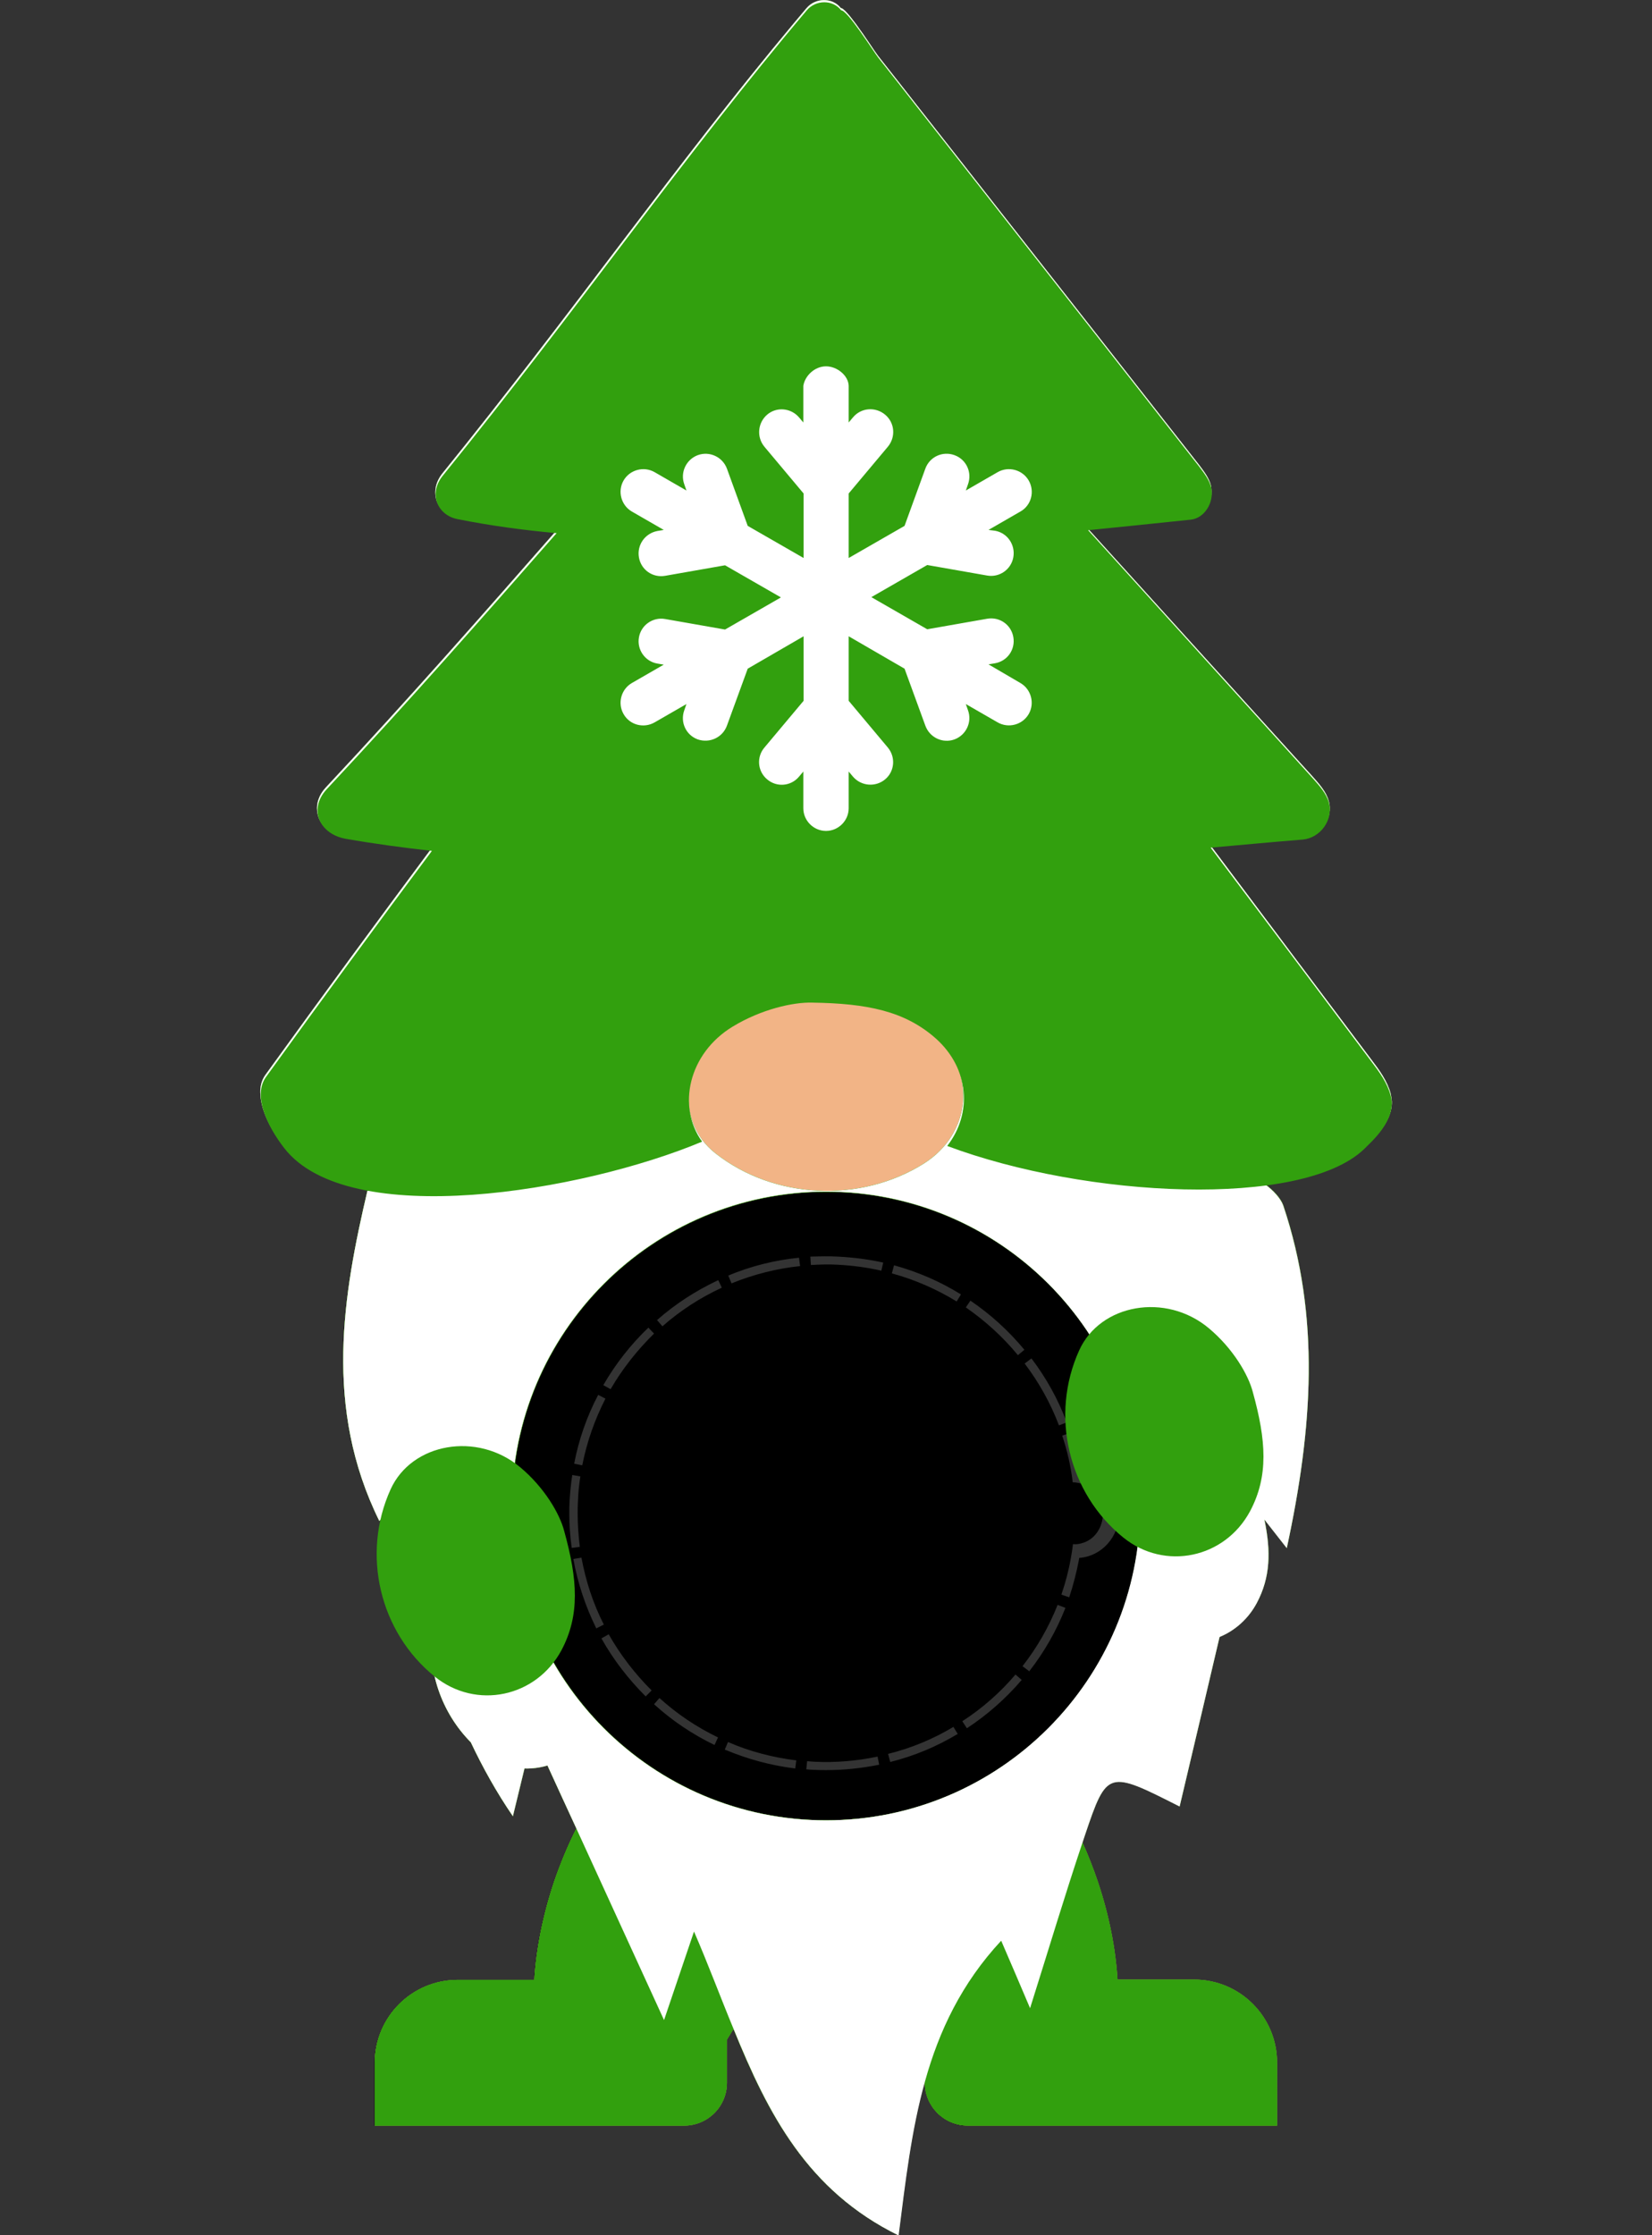 <?xml version="1.0" encoding="utf-8"?>
<!-- Generator: Adobe Illustrator 23.1.0, SVG Export Plug-In . SVG Version: 6.00 Build 0)  -->
<svg version="1.1" id="Layer_1" xmlns="http://www.w3.org/2000/svg" xmlns:xlink="http://www.w3.org/1999/xlink" x="0px" y="0px"
	 viewBox="0 0 612 828" style="enable-background:new 0 0 612 828;" xml:space="preserve">
<rect x="0" y="0" width="612" height="828" fill="#333333" stroke="none"/>
<style type="text/css">
	.st0{fill:#4A2700;}
	.st1{fill:#854500;}
	.st2{fill:#FF0000;}
	.st3{fill:#451F00;}
	.st4{fill:#730016;}
	.st5{fill:#8A633C;}
	.st6{fill:#A78A6D;}
	.st7{fill:#EDEEEF;}
	.st8{fill:#F4F4F4;}
	.st9{fill:#C10000;}
	.st10{fill:#D99400;}
	.st11{fill:#179100;}
	.st12{fill:#106600;}
	.st13{fill:#FFFFFF;}
	.st14{fill:#940000;}
	.st15{fill:#D91717;}
	.st16{fill:#F9D500;}
	.st17{fill:#936138;}
	.st18{fill:#32A00E;}
	.st19{fill:#C49A6C;}
	.st20{fill:#603913;}
	.st21{fill:#F2F2F2;}
	.st22{fill:#ED9F8D;}
	.st23{fill:#F2B486;}
	.st24{fill:#0606F4;}
	.st25{fill:#FFE600;}
</style>
<g>
	<path d="M515.2,405.2c-1.2-4.7-4.2-8.8-7.1-12.6c-20.7-27.5-40.4-53.8-59.4-79.1c10.4-0.9,21.6-2,33.9-3c5.8-0.5,10.2-5.8,10-11.3
		c0-0.8-0.1-1.7-0.4-2.6c-0.9-3.3-3.4-6.1-5.8-8.8c-29.2-32.2-56.9-62.8-83.3-91.9c11.1-1.1,23.5-2.4,37.9-3.9
		c4.5-0.4,7.9-5,7.8-9.9c0-0.7-0.1-1.5-0.2-2.2c-0.7-2.9-2.6-5.3-4.4-7.7c-25.7-32.8-50.1-63.9-73.2-93.3
		c-10.7-13.7-21.2-27-31.4-40c-4.8-6.2-9.6-12.2-14.3-18.2c-1.1-1.4-4.8-7.2-8.2-11.8c-2.4-3.2-4.6-5.9-5.6-5.9
		c-3.1-4-9.4-3.9-12.7,0c-1.6,1.9-3.1,3.7-4.7,5.6C251,60.1,212.7,115.1,163.7,175.6c-1.9,2.5-2.6,5.1-2.4,7.6
		c0.3,4.1,3.4,7.6,8,8.5c12.4,2.5,24.5,4.1,36.5,5.2c-26.5,30.2-54.1,61.7-85.1,94.8c-2.6,2.8-3.5,5.9-3.2,8.7
		c0.4,4.7,4.4,8.7,10.3,9.7c10.7,1.9,21.3,3.4,31.8,4.5c-19.6,26.3-40,54.1-61.3,83.6c-1.5,2.1-2.1,4.7-1.8,7.6
		c0.4,6.1,4.2,13.2,8.7,19c6.3,8.1,16.9,13,30,15.6c1.2,0.2,2.5,0.5,3.7,0.7c-1,0-1.9,0-2.9,0c-9,38.3-16.3,80.4,4.4,122.3
		c4.3-3.7,6.9-5.9,11.5-9.8c1.8,17.3,4.2,33.8,8,49.8c-1.8,15.3,3.4,30.9,14.4,42c4.4,9.3,9.5,18.5,15.6,27.4
		c1.5-6.1,2.8-11.6,4.3-17.7c2.9,0.1,5.8-0.3,8.5-1.1c3.6,7.9,7.2,15.7,10.7,23.3c-3.1,6.1-5.9,12.8-8.3,19.8
		c-4.2,12.6-6.6,25-7.3,36.3h-8h-20.4c-16.9,0-30.7,13.7-30.7,30.7v23.3h114.6c8.8,0,15.9-7.1,15.9-15.9v-6v-10
		c0.8-1.3,1.6-2.6,2.4-3.9c2.1,5.2,4.3,10.3,6.6,15.3c11.6,25.2,26.3,47.3,54.6,61.2c2.5-19.7,4.7-39,9.8-57.2v0.7
		c0,8.8,7.1,15.9,15.9,15.9h114.6V764c0-16.9-13.7-30.7-30.7-30.7h-20.3h-8.1c-0.7-11.4-3.1-23.8-7.3-36.3c-1.7-5-3.6-9.9-5.7-14.5
		c0.3-0.9,0.6-1.8,0.9-2.7c8.2-24.3,8.5-24.2,35.1-10.7c5-21.1,9.9-41.9,14.8-62.8c5.6-2.3,10.6-6.6,13.8-12.6
		c5-9.4,5.3-19,2.8-30.9c2.4,3.1,5,6.4,8.3,10.6c9.6-44.4,12.5-85.8-1.3-126.9c-0.9-2.6-3.7-5.7-6.8-7.9c2.2-0.3,4.4-0.6,6.5-1
		c13.1-2.3,23.8-6.4,30.1-12.5c2.4-2.2,10.7-9.1,10.4-17.2C515.5,407.1,515.4,406.1,515.2,405.2z M296.4,469
		c-8.7,0.9-17.3,3.1-25.4,6.4l-1.2-2.9c8.4-3.5,17.2-5.7,26.2-6.6L296.4,469z M226.2,514.6l-2.7-1.5c4.5-7.8,10.1-15,16.7-21.3
		l2.1,2.2C236.1,500.1,230.6,507,226.2,514.6z M241.4,626.2l-2.2,2.2c-6.4-6.4-12-13.6-16.4-21.5l2.7-1.5
		C229.8,613,235.2,620,241.4,626.2z M224.3,518.1c-4,7.8-6.9,16.1-8.6,24.7l-3-0.6c1.7-8.9,4.7-17.5,8.9-25.5L224.3,518.1z
		 M244.3,629c6.5,5.9,13.8,10.8,21.7,14.6l-1.3,2.8c-8.1-3.9-15.7-9-22.4-15.1L244.3,629z M245.4,491.3l-2-2.3
		c6.8-6,14.4-10.9,22.7-14.8l1.3,2.8C259.4,480.7,252,485.5,245.4,491.3z M310.6,465.5c5.6,0.3,11.2,1,16.6,2.2l-0.7,3
		c-5.2-1.2-10.6-1.9-16-2.2c-3.4-0.2-6.7-0.1-10.1,0.1l-0.2-3.1C303.6,465.4,307.1,465.3,310.6,465.5z M299,652.4
		c0.9,0.1,1.8,0.1,2.7,0.2c7.9,0.4,15.8-0.3,23.4-1.9l0.6,3c-6.4,1.3-13,2-19.6,2c-1.5,0-3.1,0-4.6-0.1c-0.9,0-1.9-0.1-2.8-0.2
		L299,652.4z M353.2,639.7l1.6,2.6c-7.8,4.7-16.2,8.2-25,10.4l-0.8-3C337.5,647.6,345.7,644.2,353.2,639.7z M330.4,471.7l0.8-3
		c8.7,2.4,17.1,6,24.8,10.8l-1.6,2.6C346.9,477.5,338.8,474,330.4,471.7z M376.2,620.3l2.3,2c-5.9,6.9-12.7,12.9-20.3,17.9l-1.7-2.6
		C363.9,632.8,370.5,627,376.2,620.3z M357.8,484.3l1.7-2.5c7.5,5.1,14.2,11.2,20,18.2l-2.4,2C371.5,495.2,365,489.3,357.8,484.3z
		 M378.8,617.2c5.4-6.9,9.8-14.6,13-22.7l2.9,1.1c-3.3,8.4-7.8,16.3-13.4,23.5L378.8,617.2z M379.6,505.1l2.5-1.9
		c5.5,7.2,9.9,15.2,13.1,23.7l-2.9,1.1C389.2,519.8,384.9,512.1,379.6,505.1z M210.9,560.7c0-1.5,0-3.1,0.1-4.6
		c0.2-3.3,0.5-6.5,1-9.7l3,0.5c-0.5,3.1-0.8,6.3-0.9,9.4c-0.1,1.5-0.1,3-0.1,4.4c0,4.1,0.3,8.3,0.8,12.3l-3,0.4
		C211.2,569.2,210.9,564.9,210.9,560.7z M212.4,577.5l3-0.5c1.6,8.6,4.3,17,8.3,24.8l-2.8,1.4C216.9,595.1,214,586.4,212.4,577.5z
		 M268.5,648.1l1.2-2.8c8,3.5,16.5,5.7,25.3,6.8l-0.4,3C285.6,654,276.8,651.6,268.5,648.1z M399.8,577.1c0,0.2-0.1,0.4-0.1,0.7
		c-0.9,4.7-2.1,9.4-3.6,13.9l-2.9-1c1.5-4.4,2.7-8.9,3.5-13.5c0.3-1.7,0.6-3.4,0.8-5.2c1.1,0.1,2.1,0,3.1-0.3c4.9-1.2,8-5.9,8-11.1
		c0-5.1-3.3-9.6-8-11c-1-0.3-2.1-0.5-3.2-0.5c-0.7-5.9-2-11.7-3.9-17.3l2.9-1c1.4,4.3,2.5,8.8,3.3,13.2c8.2,0.5,14.8,7.7,14.8,16.5
		C414.7,569.3,408.1,576.5,399.8,577.1z"/>
	<path class="st23" d="M515.2,405.2c-1.2-4.7-4.2-8.8-7.1-12.6c-20.7-27.5-40.4-53.8-59.4-79.1c10.4-0.9,21.6-2,33.9-3
		c5.8-0.5,10.2-5.8,10-11.3c0-0.8-0.1-1.7-0.4-2.6c-0.9-3.3-3.4-6.1-5.8-8.8c-29.2-32.2-56.9-62.8-83.3-91.9
		c11.1-1.1,23.5-2.4,37.9-3.9c4.5-0.4,7.9-5,7.8-9.9c0-0.7-0.1-1.5-0.2-2.2c-0.7-2.9-2.6-5.3-4.4-7.7
		c-25.7-32.8-50.1-63.9-73.2-93.3c-10.7-13.7-21.2-27-31.4-40c-4.8-6.2-9.6-12.2-14.3-18.2c-1.1-1.4-4.8-7.2-8.2-11.8
		c-2.4-3.2-4.6-5.9-5.6-5.9c-3.1-4-9.4-3.9-12.7,0c-1.6,1.9-3.1,3.7-4.7,5.6C251,60.1,212.7,115.1,163.7,175.6
		c-1.9,2.5-2.6,5.1-2.4,7.6c0.3,4.1,3.4,7.6,8,8.5c12.4,2.5,24.5,4.1,36.5,5.2c-26.5,30.2-54.1,61.7-85.1,94.8
		c-2.6,2.8-3.5,5.9-3.2,8.7c0.4,4.7,4.4,8.7,10.3,9.7c10.7,1.9,21.3,3.4,31.8,4.5c-19.6,26.3-40,54.1-61.3,83.6
		c-1.5,2.1-2.1,4.7-1.8,7.6c0.4,6.1,4.2,13.2,8.7,19c6.9,8.9,19,14,33.8,16.3c-1,0-1.9,0-2.9,0c-9,38.3-16.3,80.4,4.4,122.3
		c4.3-3.7,6.9-5.9,11.5-9.8c1.8,17.3,4.2,33.8,8,49.8c-1.8,15.3,3.4,30.9,14.4,42c4.4,9.3,9.5,18.5,15.6,27.4
		c1.5-6.1,2.8-11.6,4.3-17.7c2.9,0.1,5.8-0.3,8.5-1.1c3.6,7.9,7.2,15.7,10.7,23.3c-3.1,6.1-5.9,12.8-8.3,19.8
		c-4.2,12.6-6.6,25-7.3,36.3h-28.4c-16.9,0-30.7,13.7-30.7,30.7v23.3h114.6c8.8,0,15.9-7.1,15.9-15.9v-16c0.8-1.3,1.6-2.6,2.4-3.9
		c12.8,31.4,27.3,59.8,61.1,76.4c2.5-19.7,4.7-39,9.8-57.2v0.7c0,8.8,7.1,15.9,15.9,15.9h114.6V764c0-16.9-13.7-30.7-30.7-30.7
		h-28.4c-0.7-11.4-3.1-23.8-7.3-36.3c-1.7-5-3.6-9.9-5.7-14.5c0.3-0.9,0.6-1.8,0.9-2.7c8.2-24.3,8.5-24.2,35.1-10.7
		c5-21.1,9.9-41.9,14.8-62.8c5.6-2.3,10.6-6.6,13.8-12.6c5-9.4,5.3-19,2.8-30.9c2.4,3.1,5,6.4,8.3,10.6
		c9.6-44.4,12.5-85.8-1.3-126.9c-0.9-2.6-3.7-5.7-6.8-7.9c16.1-2.1,29.2-6.4,36.6-13.5c2.4-2.2,10.7-9.1,10.4-17.2
		C515.5,407.1,515.4,406.1,515.2,405.2z M306.1,674.3c-64.3,0-116.4-52.1-116.4-116.4c0-64.3,52.1-116.4,116.4-116.4
		s116.4,52.1,116.4,116.4C422.5,622.2,370.4,674.3,306.1,674.3z"/>
	<path class="st18" d="M515.2,405.2c-1.2-4.7-4.2-8.8-7.1-12.6c-20.7-27.5-40.4-53.8-59.4-79.1c10.4-0.9,21.6-2,33.9-3
		c5.8-0.5,10.2-5.8,10-11.3c0-0.8-0.1-1.7-0.4-2.6c-0.9-3.3-3.4-6.1-5.8-8.8c-29.2-32.2-56.9-62.8-83.3-91.9
		c11.1-1.1,23.5-2.4,37.9-3.9c4.5-0.4,7.9-5,7.8-9.9c0-0.7-0.1-1.5-0.2-2.2c-0.7-2.9-2.6-5.3-4.4-7.7
		c-25.7-32.8-50.1-63.9-73.2-93.3c-10.7-13.7-21.2-27-31.4-40c-4.8-6.2-9.6-12.2-14.3-18.2c-1.1-1.4-4.8-7.2-8.2-11.8
		c-2.4-3.2-4.6-5.9-5.6-5.9c-3.1-4-9.4-3.9-12.7,0c-1.6,1.9-3.1,3.7-4.7,5.6C251,60.1,212.7,115.1,163.7,175.6
		c-1.9,2.5-2.6,5.1-2.4,7.6c0.3,4.1,3.4,7.6,8,8.5c12.4,2.5,24.5,4.1,36.5,5.2c-26.5,30.2-54.1,61.7-85.1,94.8
		c-2.6,2.8-3.5,5.9-3.2,8.7c0.4,4.7,4.4,8.7,10.3,9.7c10.7,1.9,21.3,3.4,31.8,4.5c-19.6,26.3-40,54.1-61.3,83.6
		c-1.5,2.1-2.1,4.7-1.8,7.6c0.4,6.1,4.2,13.2,8.7,19c6.9,8.9,19,14,33.8,16.3c-1,0-1.9,0-2.9,0c-9,38.3-16.3,80.4,4.4,122.3
		c4.3-3.7,6.9-5.9,11.5-9.8c1.8,17.3,4.2,33.8,8,49.8c-1.8,15.3,3.4,30.9,14.4,42c4.4,9.3,9.5,18.5,15.6,27.4
		c1.5-6.1,2.8-11.6,4.3-17.7c2.9,0.1,5.8-0.3,8.5-1.1c3.6,7.9,7.2,15.7,10.7,23.3c-3.1,6.1-5.9,12.8-8.3,19.8
		c-4.2,12.6-6.6,25-7.3,36.3h-28.4c-16.9,0-30.7,13.7-30.7,30.7v23.3h114.6c8.8,0,15.9-7.1,15.9-15.9v-16c0.8-1.3,1.6-2.6,2.4-3.9
		c12.8,31.4,27.3,59.8,61.1,76.4c2.5-19.7,4.7-39,9.8-57.2v0.7c0,8.8,7.1,15.9,15.9,15.9h114.6V764c0-16.9-13.7-30.7-30.7-30.7
		h-28.4c-0.7-11.4-3.1-23.8-7.3-36.3c-1.7-5-3.6-9.9-5.7-14.5c0.3-0.9,0.6-1.8,0.9-2.7c8.2-24.3,8.5-24.2,35.1-10.7
		c5-21.1,9.9-41.9,14.8-62.8c5.6-2.3,10.6-6.6,13.8-12.6c5-9.4,5.3-19,2.8-30.9c2.4,3.1,5,6.4,8.3,10.6
		c9.6-44.4,12.5-85.8-1.3-126.9c-0.9-2.6-3.7-5.7-6.8-7.9c16.1-2.1,29.2-6.4,36.6-13.5c2.4-2.2,10.7-9.1,10.4-17.2
		C515.5,407.1,515.4,406.1,515.2,405.2z M271.2,379.3c10.7-6.5,22.5-9.1,29.5-8.9c20.3,0.3,34.3,3.1,45.8,13.3
		c15.4,13.8,13.3,36.2-4.2,47.3c-23.5,14.8-55.6,13.3-77.3-3.8C249.5,415,252.5,390.7,271.2,379.3z M306.1,674.3
		c-64.3,0-116.4-52.1-116.4-116.4s52.1-116.4,116.4-116.4c64.3,0,116.4,52.1,116.4,116.4S370.4,674.3,306.1,674.3z"/>
	<path class="st18" d="M515.2,405.2c-1.2-4.7-4.2-8.8-7.1-12.6c-20.7-27.5-40.4-53.8-59.4-79.1c10.4-0.9,21.6-2,33.9-3
		c5.8-0.5,10.2-5.8,10-11.3c0-0.8-0.1-1.7-0.4-2.6c-0.9-3.3-3.4-6.1-5.8-8.8c-29.2-32.2-56.9-62.8-83.3-91.9
		c11.1-1.1,23.5-2.4,37.9-3.9c4.5-0.4,7.9-5,7.8-9.9c0-0.7-0.1-1.5-0.2-2.2c-0.7-2.9-2.6-5.3-4.4-7.7
		c-25.7-32.8-50.1-63.9-73.2-93.3c-10.7-13.7-21.2-27-31.4-40c-4.8-6.2-9.6-12.2-14.3-18.2c-1.1-1.4-4.8-7.2-8.2-11.8
		c-2.4-3.2-4.6-5.9-5.6-5.9c-3.1-4-9.4-3.9-12.7,0c-1.6,1.9-3.1,3.7-4.7,5.6C251,60.1,212.7,115.1,163.7,175.6
		c-1.9,2.5-2.6,5.1-2.4,7.6c0.3,4.1,3.4,7.6,8,8.5c12.4,2.5,24.5,4.1,36.5,5.2c-26.5,30.2-54.1,61.7-85.1,94.8
		c-2.6,2.8-3.5,5.9-3.2,8.7c0.4,4.7,4.4,8.7,10.3,9.7c10.7,1.9,21.3,3.4,31.8,4.5c-19.6,26.3-40,54.1-61.3,83.6
		c-1.5,2.1-2.1,4.7-1.8,7.6c0.4,6.1,4.2,13.2,8.7,19c6.9,8.9,19,14,33.8,16.3c-1,0-1.9,0-2.9,0c-9,38.3-16.3,80.4,4.4,122.3
		c4.3-3.7,6.9-5.9,11.5-9.8c1.8,17.3,4.2,33.8,8,49.8c-1.8,15.3,3.4,30.9,14.4,42c4.4,9.3,9.5,18.5,15.6,27.4
		c1.5-6.1,2.8-11.6,4.3-17.7c2.9,0.1,5.8-0.3,8.5-1.1c3.6,7.9,7.2,15.7,10.7,23.3c-3.1,6.1-5.9,12.8-8.3,19.8
		c-4.2,12.6-6.6,25-7.3,36.3h-28.4c-16.9,0-30.7,13.7-30.7,30.7v23.3h114.6c8.8,0,15.9-7.1,15.9-15.9v-16c0.8-1.3,1.6-2.6,2.4-3.9
		c12.8,31.4,27.3,59.8,61.1,76.4c2.5-19.7,4.7-39,9.8-57.2v0.7c0,8.8,7.1,15.9,15.9,15.9h114.6V764c0-16.9-13.7-30.7-30.7-30.7
		h-28.4c-0.7-11.4-3.1-23.8-7.3-36.3c-1.7-5-3.6-9.9-5.7-14.5c0.3-0.9,0.6-1.8,0.9-2.7c8.2-24.3,8.5-24.2,35.1-10.7
		c5-21.1,9.9-41.9,14.8-62.8c5.6-2.3,10.6-6.6,13.8-12.6c5-9.4,5.3-19,2.8-30.9c2.4,3.1,5,6.4,8.3,10.6
		c9.6-44.4,12.5-85.8-1.3-126.9c-0.9-2.6-3.7-5.7-6.8-7.9c16.1-2.1,29.2-6.4,36.6-13.5c2.4-2.2,10.7-9.1,10.4-17.2
		C515.5,407.1,515.4,406.1,515.2,405.2z M271.2,379.3c10.7-6.5,22.5-9.1,29.5-8.9c20.3,0.3,34.3,3.1,45.8,13.3
		c15.4,13.8,13.3,36.2-4.2,47.3c-23.5,14.8-55.6,13.3-77.3-3.8C249.5,415,252.5,390.7,271.2,379.3z M306.1,674.3
		c-64.3,0-116.4-52.1-116.4-116.4s52.1-116.4,116.4-116.4c64.3,0,116.4,52.1,116.4,116.4S370.4,674.3,306.1,674.3z"/>
	<path class="st13" d="M515.2,405.2c-1.2-4.7-4.2-8.8-7.1-12.6c-20.7-27.5-40.4-53.8-59.4-79.1c10.4-0.9,21.6-2,33.9-3
		c5.8-0.5,10.2-5.8,10-11.3c0-0.8-0.1-1.7-0.4-2.6c-0.9-3.3-3.4-6.1-5.8-8.8c-29.2-32.2-56.9-62.8-83.3-91.9
		c11.1-1.1,23.5-2.4,37.9-3.9c4.5-0.4,7.9-5,7.8-9.9c0-0.7-0.1-1.5-0.2-2.2c-0.7-2.9-2.6-5.3-4.4-7.7
		c-25.7-32.8-50.1-63.9-73.2-93.3c-10.7-13.7-21.2-27-31.4-40c-4.8-6.2-9.6-12.2-14.3-18.2c-1.1-1.4-4.8-7.2-8.2-11.8
		c-2.4-3.2-4.6-5.9-5.6-5.9c-3.1-4-9.4-3.9-12.7,0c-1.6,1.9-3.1,3.7-4.7,5.6C251,60.1,212.7,115.1,163.7,175.6
		c-1.9,2.5-2.6,5.1-2.4,7.6c0.3,4.1,3.4,7.6,8,8.5c12.4,2.5,24.5,4.1,36.5,5.2c-26.5,30.2-54.1,61.7-85.1,94.8
		c-2.6,2.8-3.5,5.9-3.2,8.7c0.4,4.7,4.4,8.7,10.3,9.7c10.7,1.9,21.3,3.4,31.8,4.5c-19.6,26.3-40,54.1-61.3,83.6
		c-1.5,2.1-2.1,4.7-1.8,7.6c0.4,6.1,4.2,13.2,8.7,19c6.9,8.9,19,14,33.8,16.3c-1,0-1.9,0-2.9,0c-9,38.3-16.3,80.4,4.4,122.3
		c4.3-3.7,6.9-5.9,11.5-9.8c1.8,17.3,4.2,33.8,8,49.8c-1.8,15.3,3.4,30.9,14.4,42c4.4,9.3,9.5,18.5,15.6,27.4
		c1.5-6.1,2.8-11.6,4.3-17.7c2.9,0.1,5.8-0.3,8.5-1.1c3.6,7.9,7.2,15.7,10.7,23.3c11,24,21.4,46.8,32.5,71
		c4.1-12.2,6.8-20,11.1-32.8c5.3,12.2,9.8,24.4,14.7,36.2c12.8,31.4,27.3,59.8,61.1,76.4c2.5-19.7,4.7-39,9.8-57.2
		c5.2-18.6,13.5-36.2,28.2-52c3.9,9,6.7,15.6,10.7,25c7-22.2,12.9-41.9,19.4-61.3c0.3-0.9,0.6-1.8,0.9-2.7
		c8.2-24.3,8.5-24.2,35.1-10.7c5-21.1,9.9-41.9,14.8-62.8c5.6-2.3,10.6-6.6,13.8-12.6c5-9.4,5.3-19,2.8-30.9c2.4,3.1,5,6.4,8.3,10.6
		c9.6-44.4,12.5-85.8-1.3-126.9c-0.9-2.6-3.7-5.7-6.8-7.9c16.1-2.1,29.2-6.4,36.6-13.5c2.4-2.2,10.7-9.1,10.4-17.2
		C515.5,407.1,515.4,406.1,515.2,405.2z M271.2,379.3c10.7-6.5,22.5-9.1,29.5-8.9c20.3,0.3,34.3,3.1,45.8,13.3
		c15.4,13.8,13.3,36.2-4.2,47.3c-23.5,14.8-55.6,13.3-77.3-3.8C249.5,415,252.5,390.7,271.2,379.3z M306,674.3
		c-64.3,0-116.4-52.1-116.4-116.4S241.7,441.4,306,441.4c64.3,0,116.4,52.1,116.4,116.4S370.3,674.3,306,674.3z"/>
	<path class="st18" d="M464.1,515.6c5,18,5.9,31.2-1,44.2c-9.4,17.5-31.6,22.1-46.9,9.8c-20.5-16.5-27.3-45.4-16.4-69.4
		c7.8-17.2,32.1-21.5,48-8.2C456.9,499.6,462.5,509.4,464.1,515.6z"/>
	<path class="st18" d="M209,567.1c5,18,5.9,31.2-1,44.2c-9.4,17.5-31.6,22.1-46.9,9.8c-20.5-16.5-27.3-45.4-16.4-69.4
		c7.8-17.2,32.1-21.5,48-8.2C201.8,551.1,207.4,560.9,209,567.1z"/>
	<path class="st18" d="M515.2,405.9c-1.2-4.7-4.2-8.8-7.1-12.6c-20.7-27.6-40.5-53.9-59.6-79.3c10.4-0.9,21.7-2,34.1-3
		c6.6-0.6,11.4-7.3,9.7-13.7c-0.9-3.3-3.4-6.1-5.8-8.8c-29.3-32.3-57-63-83.4-92.1c11.2-1.1,23.6-2.4,38-3.9
		c5.1-0.5,8.8-6.4,7.6-11.9c-0.7-2.9-2.6-5.3-4.4-7.7c-25.7-32.8-50.1-63.9-73.2-93.3c-10.7-13.7-21.2-27-31.4-40
		c-4.8-6.2-9.6-12.2-14.3-18.2c-1.8-2.3-11.4-17.6-13.8-17.6c-3.1-4-9.4-3.9-12.7,0c-45,53.2-84.3,110-135.1,172.7
		c-5.1,6.6-1.6,14.4,5.7,15.8c12.5,2.5,24.7,4.1,36.7,5.2c-26.6,30.3-54.2,61.8-85.3,95c-6.8,7.5-2.3,16.5,7.1,18.2
		c10.8,1.9,21.4,3.3,32,4.5c-19.7,26.4-40.1,54.2-61.5,83.8c-4.8,6.7,0.3,17.9,6.8,26.3c23.8,30.7,110.4,16.2,154.8-2.4
		c-9.4-13-5-32.7,11.3-42.6c10.7-6.5,22.5-9.1,29.5-8.9c20.3,0.3,34.3,3.1,45.8,13.3c12.5,11.2,13.5,27.9,4.2,39.8
		c51.5,19.3,131.3,23.2,154.4,1.2C507.7,423.2,517.6,415,515.2,405.9z M368.6,196.6c4.6,0.8,7.6,5.2,6.8,9.8
		c-0.8,4.6-5.2,7.6-9.7,6.8l-22.2-3.9l-20.7,11.9l20.7,11.9l22.2-3.9c4.6-0.8,8.9,2.2,9.7,6.8c0.8,4.6-2.2,8.9-6.8,9.7l-2.4,0.4
		L378,253c4,2.3,5.4,7.5,3.1,11.5c-2.3,4-7.5,5.4-11.5,3.1l-11.8-6.8l0.8,2.3c1.6,4.4-0.7,9.2-5,10.8c-4.4,1.6-9.2-0.7-10.8-5.1
		l-7.7-21.1l-20.7-12v23.9l14.5,17.3c3,3.6,2.5,8.9-1,11.8c-3.6,3-8.9,2.5-11.9-1l-1.6-1.9v13.6c0,4.6-3.8,8.4-8.4,8.4
		s-8.4-3.8-8.4-8.4v-13.6l-1.6,1.9c-3,3.6-8.3,4-11.8,1c-3.6-3-4-8.3-1-11.8l14.5-17.3v-23.9l-20.7,12l-7.7,21.1
		c-1.6,4.4-6.4,6.6-10.8,5.1c-4.4-1.6-6.6-6.4-5-10.8l0.8-2.3l-11.8,6.8c-4,2.3-9.2,1-11.5-3.1c-2.3-4-0.9-9.2,3.1-11.5l11.8-6.8
		l-2.4-0.4c-4.6-0.8-7.6-5.2-6.8-9.7c0.8-4.6,5.2-7.6,9.7-6.8l22.2,3.9l20.7-11.9l-20.7-11.9l-22.2,3.9c-4.6,0.8-8.9-2.2-9.7-6.8
		c-0.8-4.6,2.2-8.9,6.8-9.8l2.4-0.4l-11.8-6.8c-4-2.3-5.4-7.5-3.1-11.5c2.3-4,7.5-5.4,11.5-3.1l11.8,6.8l-0.8-2.3
		c-1.6-4.4,0.7-9.2,5-10.8c4.4-1.6,9.2,0.7,10.8,5l7.7,21.2l20.7,11.9v-23.9l-14.5-17.3c-3-3.6-2.5-8.9,1-11.9c3.5-3,8.8-2.5,11.8,1
		l1.6,1.9v-13.6c0.6-3.7,4.2-7.2,8.4-7.2c4.2,0,8.3,3.5,8.4,7.2v13.6l1.6-1.9c3-3.6,8.3-4,11.9-1c3.6,3,4,8.3,1,11.9l-14.5,17.3
		v23.9l20.7-11.9l7.7-21.2c1.6-4.4,6.4-6.6,10.8-5c4.4,1.6,6.6,6.4,5,10.8l-0.8,2.3l11.8-6.8c4-2.3,9.2-0.9,11.5,3.1
		c2.3,4,1,9.2-3.1,11.5l-11.8,6.8L368.6,196.6z"/>
</g>
</svg>
